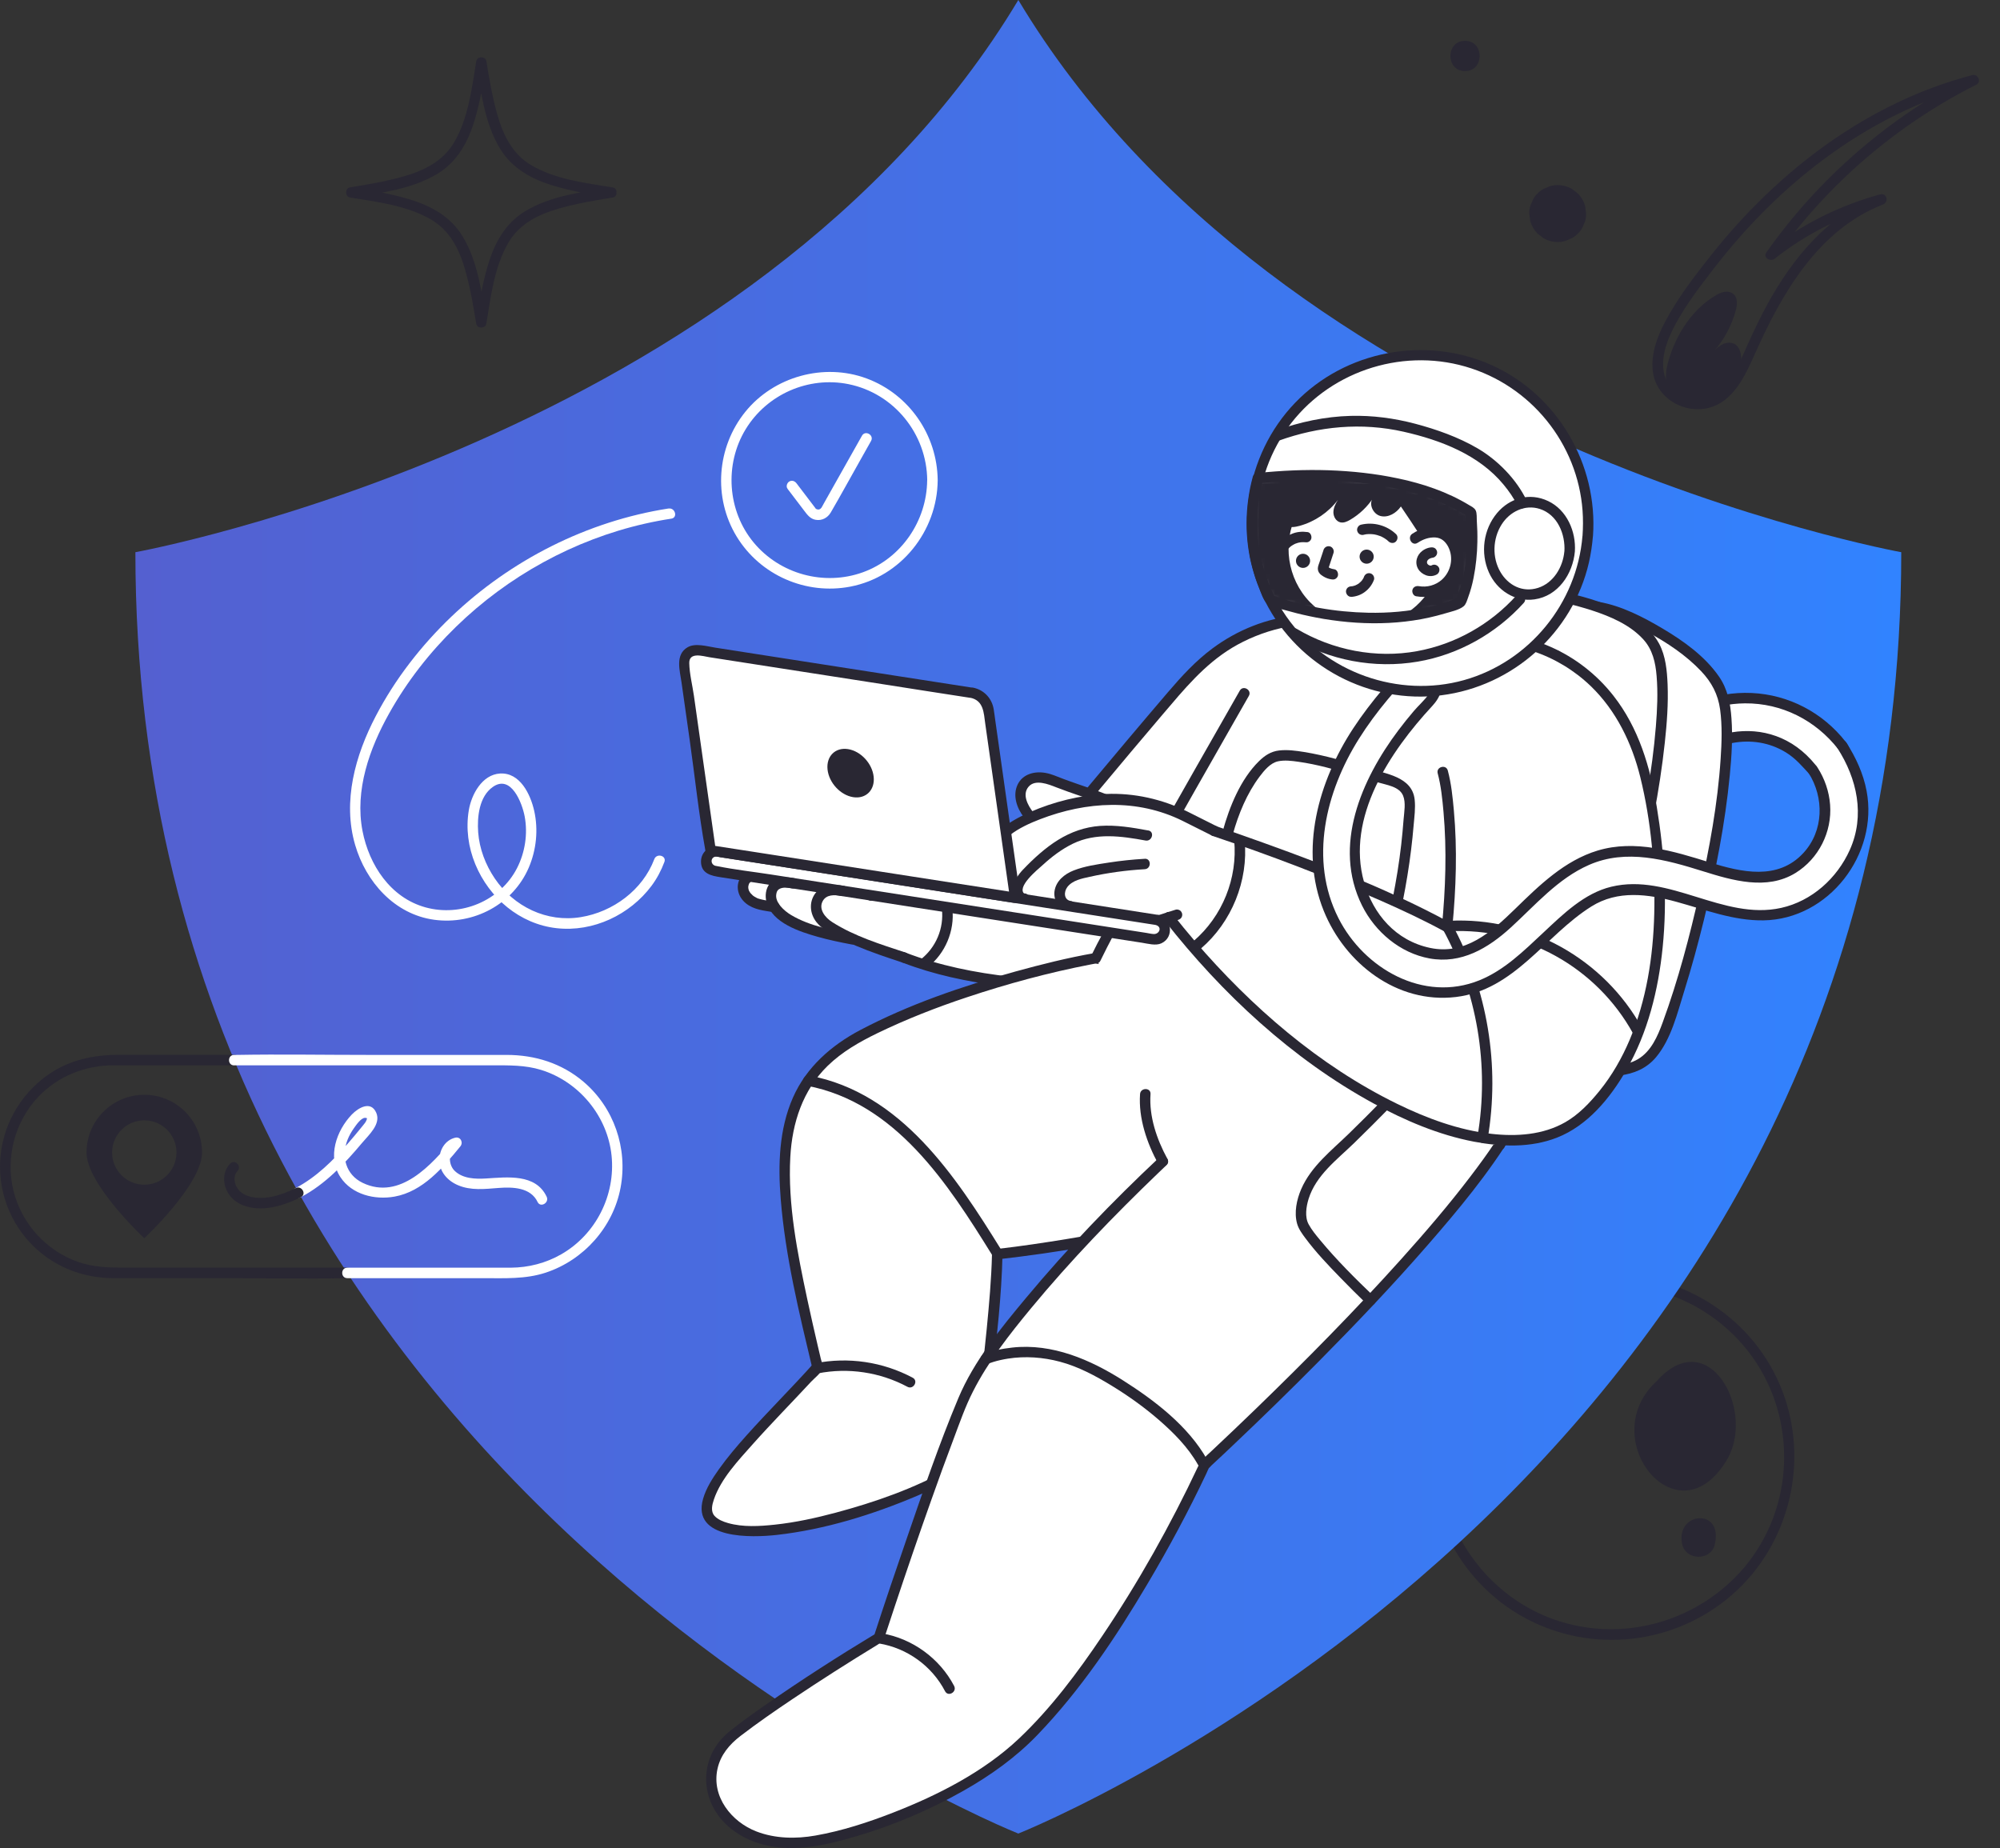 <svg width="382" height="353" viewBox="0 0 382 353" fill="none" xmlns="http://www.w3.org/2000/svg">
<rect x="0" y="0" width="382" height="353" fill="#333333" stroke="none"/>
<g clip-path="url(#clip0_7816_1096)">
<path d="M333.26 299.25C324.45 309.74 309.92 313.89 296.94 309.36C283.96 304.83 274.99 292.16 274.94 278.4C274.89 264.57 283.86 251.76 296.96 247.22C310.06 242.68 324.6 246.82 333.35 257.42C342.1 268.02 343.16 283.23 336.28 294.94C335.39 296.46 334.38 297.9 333.26 299.26C332.45 300.25 333.86 301.67 334.67 300.67C343.9 289.44 345.41 273.39 338.07 260.75C330.73 248.11 315.84 241.33 301.47 243.96C287.1 246.59 275.53 258.48 273.35 272.93C271.17 287.38 278.35 302.05 291.27 309.03C304.19 316.01 319.95 314.07 330.81 304.62C332.2 303.41 333.48 302.08 334.67 300.67C335.49 299.69 334.08 298.27 333.26 299.26V299.25Z" fill="#292733"/>
<path d="M330.051 278.461C335.191 268.941 326.191 252.811 316.391 263.831C304.421 274.871 320.701 294.891 330.051 278.461Z" fill="#292733"/>
<path d="M327.4 295.461C329.65 287.741 319.64 288.641 321.36 295.231C322.24 297.931 326.32 298.081 327.4 295.461Z" fill="#292733"/>
<path d="M194.499 0C144.099 84.06 25.859 105.47 25.859 105.47C25.859 283.34 194.499 350.21 194.499 350.21C194.499 350.21 363.139 283.34 363.139 105.47C363.139 105.47 244.899 84.06 194.499 0Z" fill="url(#paint0_linear_7816_1096)"/>
<path d="M170.99 182.34L160.2 178.64C160.2 178.64 150.79 176.69 148.85 174.32C147.08 173.19 146.04 173 146.04 173C146.04 173 139.69 171.27 143.16 167.23C153.27 168.25 177.84 172.8 177.84 172.8L170.99 182.33V182.34Z" fill="white"/>
<path d="M255.19 118.9C255.19 118.9 239.43 114.73 225.59 130.82C211.75 146.9 194.73 167.7 194.73 167.7L160.01 173.06L172.68 182.92C172.68 182.92 190.86 188.3 207.49 188.11C224.12 187.92 229.38 169.44 229.38 169.44" fill="white"/>
<path d="M255.46 117.928C253.07 117.298 250.41 117.298 247.97 117.508C242.03 118.028 236.36 120.298 231.58 123.848C228.35 126.248 225.69 129.158 223.08 132.208C220.47 135.258 217.87 138.328 215.28 141.398C210.57 146.988 205.89 152.598 201.24 158.228C198.83 161.138 196.43 164.048 194.03 166.978L194.74 166.688C186.5 167.658 178.27 168.638 170.03 169.608C168.84 169.748 167.65 169.888 166.46 170.028C165.2 170.178 165.18 172.178 166.46 172.028C171.71 171.408 176.96 170.788 182.21 170.168C185.42 169.788 188.62 169.408 191.83 169.028C192.91 168.898 194.79 169.028 195.6 168.198C197.36 166.398 198.86 164.238 200.46 162.298C203.68 158.398 206.91 154.498 210.15 150.618C214.12 145.858 218.11 141.108 222.13 136.388C226.15 131.668 230 126.948 235.35 123.718C240.7 120.488 248.58 118.188 254.93 119.848C256.18 120.178 256.71 118.248 255.46 117.918V117.928Z" fill="#292733"/>
<path d="M351.801 142.379C342.651 130.489 325.431 130.499 315.451 141.409C312.331 144.819 317.021 150.379 320.181 146.929C327.551 138.859 339.321 138.069 346.281 147.099C349.141 150.809 354.651 146.069 351.801 142.369V142.379Z" fill="white"/>
<path d="M352.511 141.671C348.161 136.111 341.641 132.681 334.571 132.361C327.501 132.041 320.801 134.771 315.841 139.571C314.681 140.701 313.611 141.861 313.451 143.541C313.321 144.911 313.801 146.291 314.671 147.351C315.491 148.341 316.701 149.031 318.011 149.011C319.691 148.991 320.651 147.801 321.761 146.731C326.881 141.751 334.761 139.831 341.091 143.701C343.001 144.871 344.281 146.431 345.771 148.051C346.841 149.211 348.421 149.721 349.961 149.291C353.151 148.401 354.601 144.571 352.671 141.871C351.931 140.831 350.191 141.831 350.941 142.881C351.691 143.931 351.831 145.201 350.991 146.281C350.361 147.101 349.221 147.701 348.191 147.341C347.551 147.121 347.171 146.601 346.761 146.091C346.221 145.431 345.651 144.801 345.031 144.211C343.901 143.141 342.631 142.201 341.251 141.481C336.021 138.731 329.791 139.161 324.701 142.031C323.331 142.811 322.041 143.761 320.871 144.821C319.991 145.621 319.071 147.181 317.711 147.001C316.641 146.861 315.821 145.791 315.541 144.811C315.111 143.291 315.981 142.241 317.001 141.231C321.311 136.941 327.201 134.391 333.291 134.341C340.321 134.281 346.781 137.571 351.091 143.081C351.881 144.091 353.291 142.671 352.501 141.671H352.511Z" fill="#292733"/>
<path d="M305.21 115.93C311.39 116.96 325.73 124.63 328.69 131.94C332.59 141.56 325.6 175.87 318.66 195.2C317.6 198.14 316.3 201.22 313.69 202.95C311.2 204.6 308.02 204.68 305.04 204.49C297.88 204.03 290.8 202.27 284.25 199.34" fill="white"/>
<path d="M304.94 116.898C308.38 117.498 311.68 119.088 314.72 120.738C318.4 122.738 322.01 125.128 324.91 128.188C326.93 130.318 328.14 132.608 328.54 135.508C328.96 138.618 328.85 141.818 328.64 144.938C328.08 153.518 326.5 162.048 324.62 170.428C322.74 178.808 320.53 187.208 317.57 195.288C316.61 197.918 315.37 200.808 312.85 202.298C310.33 203.788 307.02 203.648 304.13 203.418C297.46 202.878 290.88 201.178 284.76 198.468C283.59 197.948 282.58 199.678 283.75 200.198C289.38 202.688 295.29 204.368 301.4 205.138C306.5 205.778 312.65 206.308 316.31 201.918C319.2 198.458 320.37 193.518 321.69 189.288C323.09 184.808 324.32 180.288 325.44 175.728C327.66 166.638 329.49 157.388 330.39 148.068C330.74 144.468 330.97 140.818 330.71 137.208C330.51 134.348 329.98 131.598 328.31 129.198C325.61 125.308 321.52 122.398 317.5 120.018C313.84 117.848 309.71 115.718 305.48 114.978C304.22 114.758 303.68 116.688 304.95 116.908L304.94 116.898Z" fill="#292733"/>
<path d="M294.26 113.262C300.44 114.292 313.47 116.992 316.43 124.302C320.33 133.922 313.34 168.232 306.4 187.562C305.34 190.502 304.04 193.582 301.43 195.312C298.94 196.962 295.76 197.042 292.78 196.852C285.62 196.392 278.54 194.632 271.99 191.702" fill="white"/>
<path d="M293.991 114.219C297.391 114.789 300.781 115.519 304.061 116.589C307.581 117.739 311.311 119.319 313.861 122.109C315.651 124.069 316.201 126.539 316.411 129.109C316.681 132.309 316.531 135.549 316.271 138.749C315.581 147.319 313.961 155.819 312.041 164.189C310.121 172.559 308.041 180.529 305.041 188.339C304.071 190.869 302.731 193.529 300.231 194.839C297.571 196.229 294.301 195.979 291.411 195.729C284.891 195.159 278.471 193.469 272.491 190.819C271.321 190.299 270.311 192.029 271.481 192.549C276.961 194.979 282.731 196.649 288.671 197.429C293.731 198.099 300.031 198.789 303.801 194.549C306.721 191.269 307.881 186.509 309.181 182.419C310.551 178.089 311.771 173.719 312.871 169.309C315.131 160.269 316.981 151.089 317.981 141.819C318.381 138.139 318.661 134.409 318.511 130.709C318.401 128.099 318.151 125.309 316.901 122.959C314.871 119.159 310.671 116.959 306.811 115.459C302.951 113.959 298.691 112.999 294.521 112.289C293.261 112.079 292.721 114.009 293.991 114.219Z" fill="#292733"/>
<path d="M172.42 183.869C178.39 186.169 184.71 187.479 191.05 188.309C194.19 188.719 197.35 188.999 200.52 189.129C203.23 189.239 205.99 189.349 208.68 188.949C216.91 187.729 223.41 181.789 227.65 174.929C228.68 173.269 229.63 171.519 230.34 169.699C230.81 168.499 228.88 167.979 228.41 169.169C228.32 169.389 228.36 169.289 228.37 169.269C228.25 169.549 228.12 169.829 227.99 170.109C227.54 171.079 227.03 172.029 226.5 172.949C224.83 175.829 222.81 178.519 220.39 180.809C217.38 183.669 213.74 185.839 209.66 186.739C207.17 187.289 204.62 187.249 202.09 187.179C199.1 187.099 196.11 186.889 193.13 186.559C186.27 185.799 179.39 184.419 172.94 181.939C171.74 181.479 171.22 183.409 172.41 183.869H172.42Z" fill="#292733"/>
<path d="M209.319 182.998C209.319 182.998 185.649 187.088 165.499 197.248C145.349 207.408 147.589 225.328 156.129 261.088C147.049 271.248 132.549 284.278 135.359 289.738C141.189 297.858 178.029 285.778 186.269 278.338C190.139 254.428 190.479 239.528 190.479 239.528C190.479 239.528 228.339 235.188 241.049 227.298C253.759 219.408 257.959 191.188 257.959 191.188L209.329 182.988L209.319 182.998Z" fill="white"/>
<path d="M209.05 182.039C203.94 182.929 198.87 184.199 193.87 185.579C183.74 188.379 173.58 191.849 164.27 196.759C158.79 199.649 154.01 203.849 151.47 209.599C148.78 215.679 148.59 222.529 149.12 229.059C150 239.969 152.63 250.739 155.16 261.359L155.42 260.389C151.23 265.069 146.77 269.489 142.58 274.169C140.72 276.249 138.9 278.389 137.28 280.669C136.07 282.379 134.88 284.229 134.29 286.269C132.04 294.129 143.73 293.689 148.38 293.169C157.6 292.129 166.72 289.289 175.24 285.669C178.7 284.199 182.2 282.589 185.28 280.399C185.81 280.019 186.43 279.639 186.87 279.159C187.37 278.609 187.36 277.879 187.47 277.159C187.64 276.049 187.82 274.949 187.98 273.839C188.51 270.299 189 266.749 189.44 263.199C190.41 255.369 191.3 247.449 191.48 239.549L190.48 240.549C202.18 239.209 213.93 237.239 225.33 234.269C228.93 233.329 232.52 232.269 235.98 230.889C238.9 229.729 241.74 228.359 244.11 226.269C249.77 221.249 252.93 213.609 255.24 206.579C256.85 201.679 258.16 196.589 258.93 191.489C259 190.999 258.81 190.359 258.23 190.259C252.75 189.339 247.27 188.409 241.79 187.489C233.06 186.019 224.33 184.549 215.6 183.069C213.6 182.729 211.6 182.389 209.59 182.059C208.33 181.849 207.79 183.769 209.06 183.989C214.54 184.909 220.02 185.839 225.5 186.759C234.23 188.229 242.96 189.699 251.69 191.179C253.69 191.519 255.69 191.859 257.7 192.189L257 190.959C256.39 195.029 255.4 199.059 254.25 202.999C252.2 210.029 249.46 217.509 244.5 223.049C240.02 228.049 233.16 230.039 226.89 231.779C219.39 233.869 211.71 235.349 204.03 236.609C199.53 237.349 195 238.029 190.47 238.549C189.92 238.609 189.48 238.959 189.47 239.549C189.36 244.319 188.92 249.109 188.46 253.859C187.91 259.519 187.22 265.169 186.41 270.789C186.18 272.419 185.93 274.039 185.68 275.669C185.63 275.989 185.58 276.309 185.53 276.629C185.5 276.809 185.49 277.659 185.45 277.749C185.36 277.929 184.97 278.159 184.81 278.279C183.73 279.109 182.56 279.829 181.37 280.489C174.63 284.299 167.1 286.919 159.63 288.919C155.82 289.939 151.93 290.789 148 291.209C145.07 291.519 141.91 291.719 139.04 290.899C138.13 290.639 137.13 290.249 136.48 289.539C135.7 288.679 136.01 287.409 136.35 286.409C137.7 282.419 141.02 278.949 143.75 275.869C147.37 271.799 151.2 267.929 154.9 263.929C155.52 263.259 156.84 262.269 157.09 261.369C157.24 260.829 156.9 260.059 156.78 259.539C156.58 258.689 156.38 257.839 156.18 256.999C155.5 254.069 154.83 251.139 154.2 248.199C152.31 239.319 150.45 230.099 150.95 220.969C151.31 214.449 153.34 208.189 158.1 203.559C160.84 200.899 164.14 199.009 167.56 197.349C173.1 194.669 178.84 192.419 184.68 190.479C192.41 187.899 200.33 185.759 208.34 184.209C208.75 184.129 209.16 184.049 209.58 183.979C210.85 183.759 210.31 181.829 209.05 182.049V182.039Z" fill="#292733"/>
<path d="M222.1 221.818C222.1 221.818 190.43 251.488 183.86 267.678C177.28 283.868 167.86 312.838 167.86 312.838C167.86 312.838 150.09 323.568 140.21 331.278C130.33 338.988 137.75 355.498 157.17 351.348C172.56 348.058 188.31 339.698 195.8 332.348C214.59 313.918 230.13 279.728 230.13 279.728C230.13 279.728 279.63 234.338 290.69 211.388C260.58 198.978 245.34 187.398 245.34 187.398" fill="white"/>
<path d="M221.391 221.109C212.431 229.509 203.851 238.449 195.991 247.879C191.121 253.719 186.021 259.959 183.051 267.029C179.341 275.869 176.241 284.999 173.121 294.049C171.001 300.199 168.911 306.369 166.901 312.559L167.361 311.959C160.141 316.319 153.011 320.889 146.091 325.719C143.831 327.299 141.561 328.899 139.411 330.629C137.921 331.829 136.661 333.359 135.871 335.109C134.391 338.399 134.591 342.169 136.291 345.329C138.241 348.939 141.891 351.309 145.791 352.319C151.761 353.869 157.921 352.399 163.681 350.689C170.741 348.599 177.591 345.679 184.001 342.049C189.191 339.109 194.031 335.659 198.171 331.349C206.401 322.789 213.111 312.759 219.141 302.569C223.211 295.709 227.001 288.659 230.411 281.449C230.601 281.049 230.761 280.609 230.981 280.219C230.711 280.689 231.211 280.069 231.381 279.909C232.751 278.639 234.111 277.369 235.461 276.079C241.071 270.769 246.591 265.379 252.021 259.889C259.091 252.749 266.021 245.459 272.621 237.879C278.531 231.099 284.371 224.079 289.051 216.379C289.941 214.909 290.781 213.409 291.531 211.869C291.841 211.229 291.561 210.659 290.931 210.399C276.081 204.259 261.311 197.169 248.021 188.069C247.281 187.559 246.541 187.049 245.821 186.509C244.791 185.729 243.801 187.469 244.811 188.239C247.061 189.939 249.461 191.459 251.841 192.949C258.561 197.139 265.551 200.909 272.671 204.379C278.491 207.219 284.411 209.849 290.391 212.329L289.791 210.859C287.391 215.809 284.171 220.349 280.851 224.709C276.681 230.189 272.191 235.419 267.591 240.539C258.741 250.389 249.431 259.819 239.921 269.029C237.061 271.799 234.181 274.539 231.281 277.259C230.251 278.219 229.401 278.879 228.811 280.139C223.541 291.339 217.431 302.219 210.521 312.479C205.851 319.419 200.741 326.269 194.651 332.039C187.921 338.409 179.121 342.889 170.561 346.219C165.791 348.079 160.811 349.699 155.761 350.589C152.031 351.249 148.071 351.189 144.501 349.819C139.721 347.989 135.871 343.169 137.041 337.849C137.631 335.179 139.311 333.199 141.431 331.569C144.691 329.069 148.071 326.739 151.481 324.449C156.791 320.889 162.181 317.459 167.641 314.129C168.431 313.649 168.771 313.249 169.061 312.379C169.661 310.559 170.261 308.739 170.861 306.929C173.151 300.049 175.501 293.179 177.931 286.349C179.291 282.509 180.681 278.679 182.121 274.879C183.271 271.819 184.351 268.689 185.841 265.769C188.761 260.019 192.831 254.839 196.921 249.889C204.471 240.759 212.741 232.189 221.281 223.989C221.791 223.499 222.301 223.019 222.811 222.529C223.751 221.649 222.331 220.239 221.401 221.119L221.391 221.109Z" fill="#292733"/>
<path d="M241.92 120.898C241.92 120.898 212.51 176.388 209.32 182.998C215.4 196.348 244.6 219.158 286.47 218.618C303.95 188.588 300.82 161.418 300.78 161.948C300.74 162.478 297.29 125.178 297.29 125.178" fill="white"/>
<path d="M287.33 219.129C296.64 203.049 302.45 184.079 302 165.359C301.98 164.329 302.25 162.099 301.49 161.239C301.05 160.739 300.24 160.919 299.92 161.439C299.87 161.519 299.83 161.599 299.82 161.689L300.52 160.989C300.93 161.219 301.34 161.459 301.75 161.689C301.73 161.629 301.74 161.979 301.75 161.629C301.75 161.369 301.69 161.089 301.67 160.829C301.58 159.919 301.49 159.009 301.4 158.099C301.11 155.149 300.83 152.189 300.56 149.239C299.95 142.729 299.34 136.219 298.74 129.709C298.6 128.199 298.46 126.689 298.32 125.179C298.2 123.909 296.2 123.899 296.32 125.179C297.32 135.959 298.31 146.749 299.35 157.519C299.45 158.589 299.56 159.659 299.67 160.729C299.72 161.169 299.68 161.799 299.84 162.219C300.02 162.689 300.52 163.119 301.07 162.919C301.37 162.809 301.71 162.569 301.77 162.219C301.78 162.129 301.75 162.209 301.67 162.449L300.1 162.649C299.84 162.349 299.85 162.089 299.85 162.209C299.85 162.409 299.89 162.629 299.91 162.829C299.97 163.579 300 164.319 300.02 165.069C300.1 167.669 300.02 170.279 299.83 172.869C299.19 181.839 297.27 190.719 294.33 199.209C292.05 205.779 289.12 212.099 285.63 218.119C284.98 219.239 286.71 220.239 287.36 219.129H287.33Z" fill="#292733"/>
<path d="M236.8 131.91C233.89 136.99 231 142.07 228.11 147.16C223.12 155.95 218.13 164.74 213.23 173.59C211.6 176.53 209.91 179.46 208.45 182.49C207.89 183.64 209.62 184.66 210.18 183.5C213.48 176.68 217.43 170.13 221.15 163.53C225.87 155.14 230.62 146.78 235.39 138.42C236.44 136.58 237.48 134.75 238.53 132.92C239.17 131.8 237.44 130.79 236.8 131.91Z" fill="#292733"/>
<path d="M236.241 160.45C231.011 157.93 225.751 155.4 220.171 153.8C213.931 152.01 207.371 151.4 201.261 149.21C199.541 148.59 197.511 147.88 196.011 148.92C194.931 149.67 194.531 151.15 194.771 152.45C195.011 153.75 195.751 154.89 196.581 155.92C193.161 157.27 190.391 160.16 189.171 163.63C188.491 165.58 188.341 167.92 189.601 169.56C190.861 171.2 193.091 171.65 195.121 172C200.941 172.98 206.761 173.97 212.581 174.95C215.011 175.36 217.471 175.78 219.941 175.63C221.511 175.54 223.301 175.29 224.461 176.36C225.131 176.98 225.401 177.91 225.851 178.71C226.301 179.51 227.121 180.26 228.011 180.08C228.621 179.96 229.061 179.43 229.451 178.94C231.541 176.28 233.651 173.61 235.191 170.6C236.731 167.59 237.681 164.18 237.301 160.82" fill="white"/>
<path d="M287.489 122.211C287.489 122.211 309.379 123.391 314.759 150.461C319.429 174.001 317.409 199.731 302.239 213.201C286.939 226.791 249.639 209.001 223.199 175.231C227.579 160.381 231.919 158.721 231.919 158.721C231.919 158.721 263.849 167.051 276.389 177.051C278.299 157.581 275.549 147.441 275.549 147.441" fill="white"/>
<path d="M287.489 122.211C287.489 122.211 309.379 123.391 314.759 150.461C319.429 174.001 317.409 199.731 302.239 213.201C286.939 226.791 249.639 209.001 223.199 175.231" fill="white"/>
<path d="M287.49 123.211C288.18 123.251 288.19 123.271 288.8 123.371C290.13 123.591 291.43 123.931 292.71 124.351C296.86 125.711 300.69 128.021 303.84 131.051C308.7 135.741 311.7 141.951 313.3 148.451C315.38 156.911 316.18 165.881 315.96 174.581C315.75 182.751 314.47 191.051 311.26 198.621C309.79 202.091 307.88 205.431 305.5 208.361C303.65 210.641 301.54 212.871 298.97 214.341C294.72 216.771 289.63 217.111 284.85 216.561C278.58 215.851 272.49 213.591 266.85 210.831C251.94 203.541 238.98 192.281 228.22 179.751C226.75 178.041 225.32 176.291 223.93 174.521C223.14 173.511 221.73 174.931 222.52 175.931C233.41 189.801 246.8 202.271 262.34 210.751C268.34 214.021 274.79 216.771 281.54 218.061C286.73 219.051 292.35 219.251 297.35 217.301C303.22 215.021 307.55 209.731 310.61 204.411C314.73 197.261 316.75 189.081 317.57 180.931C318.47 172.011 317.91 162.971 316.45 154.141C315.19 146.501 313.01 139.071 308.17 132.891C305 128.841 300.84 125.591 296.12 123.531C293.58 122.421 290.71 121.431 287.91 121.261C287.77 121.261 287.63 121.231 287.5 121.221C286.21 121.151 286.22 123.151 287.5 123.221L287.49 123.211Z" fill="#292733"/>
<path d="M223.47 176.191C224 176.021 224.53 175.851 225.07 175.681C225.32 175.601 225.54 175.451 225.67 175.221C225.8 175.011 225.85 174.691 225.77 174.451C225.69 174.211 225.54 173.971 225.31 173.851C225.08 173.731 224.8 173.671 224.54 173.751C224.01 173.921 223.48 174.091 222.94 174.261C222.69 174.341 222.47 174.491 222.34 174.721C222.21 174.931 222.16 175.251 222.24 175.491C222.32 175.731 222.47 175.971 222.7 176.091C222.93 176.211 223.21 176.271 223.47 176.191Z" fill="#292733"/>
<path d="M221.88 176.699C222.41 176.529 222.94 176.359 223.48 176.189C223.73 176.109 223.95 175.959 224.08 175.729C224.21 175.519 224.26 175.199 224.18 174.959C224.1 174.719 223.95 174.479 223.72 174.359C223.49 174.239 223.21 174.179 222.95 174.259C222.42 174.429 221.89 174.599 221.35 174.769C221.1 174.849 220.88 174.999 220.75 175.229C220.62 175.439 220.57 175.759 220.65 175.999C220.73 176.239 220.88 176.479 221.11 176.599C221.34 176.719 221.62 176.779 221.88 176.699Z" fill="#292733"/>
<path d="M231.659 159.681C242.579 163.361 253.399 167.471 263.939 172.121C267.989 173.911 271.999 175.791 275.899 177.911C276.609 178.301 277.329 177.801 277.399 177.051C278.109 169.671 278.359 162.211 277.689 154.821C277.459 152.281 277.199 149.651 276.529 147.171C276.199 145.931 274.269 146.461 274.599 147.701C275.239 150.091 275.489 152.621 275.709 155.071C276.359 162.381 276.099 169.761 275.399 177.051L276.899 176.191C263.919 169.151 249.839 163.961 235.939 159.061C234.689 158.621 233.439 158.181 232.189 157.761C230.939 157.341 230.439 159.281 231.659 159.691V159.681Z" fill="#292733"/>
<path d="M195.77 170.659C194.17 170.429 192.18 170.139 191.06 168.829C190.22 167.849 189.79 166.249 189.81 165.009C189.91 160.359 194.88 157.929 198.64 156.479C207.52 153.059 217.18 152.489 225.86 156.779C227.71 157.699 229.56 158.639 231.41 159.559C232.56 160.139 233.57 158.409 232.42 157.829C230.57 156.899 228.72 155.959 226.86 155.039C222.01 152.639 216.63 151.419 211.21 151.649C206.34 151.859 201.2 153.149 196.74 155.109C192.52 156.969 187.92 159.799 187.81 164.989C187.78 166.679 188.36 168.659 189.44 169.989C190.84 171.719 193.13 172.269 195.23 172.569C196.49 172.749 197.03 170.819 195.76 170.639L195.77 170.659Z" fill="#292733"/>
<path d="M211.34 151.72C209.5 150.99 207.61 150.37 205.74 149.72C204.83 149.4 203.91 149.08 203.01 148.74C201.94 148.34 200.9 147.85 199.77 147.64C197.68 147.24 195.34 147.8 194.36 149.87C193.38 151.94 194.21 154.35 195.57 156.11C195.9 156.54 196.43 156.76 196.94 156.47C197.36 156.23 197.63 155.53 197.3 155.1C196.32 153.82 195.18 151.75 196.46 150.26C197.74 148.77 200.24 149.79 201.75 150.38C204.74 151.55 207.83 152.47 210.81 153.64C212.01 154.11 212.53 152.18 211.34 151.71V151.72Z" fill="#292733"/>
<path d="M219.311 158.62C216.281 158.06 213.171 157.53 210.081 157.75C207.221 157.96 204.571 158.9 202.131 160.4C199.691 161.9 197.401 163.99 195.371 166.12C193.671 167.91 192.251 170.73 194.751 172.55C195.791 173.31 196.791 171.57 195.761 170.82C193.941 169.5 198.251 166.04 199.141 165.23C200.891 163.63 202.791 162.18 204.931 161.14C209.321 159.01 214.161 159.69 218.791 160.54C220.051 160.77 220.591 158.85 219.321 158.61L219.311 158.62Z" fill="#292733"/>
<path d="M275.531 177.401C282.121 189.421 284.521 203.551 282.201 217.061C281.981 218.321 283.911 218.861 284.131 217.591C286.541 203.531 284.131 188.901 277.261 176.381C276.641 175.251 274.911 176.261 275.531 177.391V177.401Z" fill="#292733"/>
<path d="M276.821 177.871C291.261 177.141 304.941 184.741 311.921 197.401C312.541 198.531 314.271 197.521 313.651 196.391C306.361 183.141 291.941 175.101 276.831 175.871C275.551 175.931 275.541 177.941 276.831 177.871H276.821Z" fill="#292733"/>
<path d="M235.47 159.349C236.54 155.489 238.16 151.549 240.58 148.329C241.44 147.189 242.61 145.749 244.07 145.419C245.33 145.139 246.74 145.319 248 145.499C251.58 145.999 255.09 147.009 258.54 148.029C260.08 148.489 261.62 148.959 263.16 149.429C264.8 149.929 267.27 150.209 267.99 151.969C268.54 153.309 268.2 155.069 268.09 156.459C267.97 158.089 267.81 159.719 267.63 161.349C267.24 164.759 266.69 168.139 266.02 171.509C265.77 172.769 267.7 173.299 267.95 172.039C268.59 168.819 269.12 165.579 269.52 162.319C269.71 160.779 269.87 159.229 270 157.679C270.14 156.049 270.38 154.349 270.2 152.719C269.73 148.329 264.61 147.769 261.15 146.709C257.18 145.499 253.17 144.289 249.07 143.629C247.51 143.379 245.9 143.159 244.32 143.339C242.74 143.519 241.56 144.309 240.45 145.399C236.93 148.869 234.82 154.099 233.53 158.789C233.19 160.029 235.12 160.559 235.46 159.319L235.47 159.349Z" fill="#292733"/>
<path d="M218.63 164.031C216.33 164.161 214.05 164.401 211.78 164.751C209.51 165.101 207.17 165.431 205.06 166.261C203.32 166.941 201.69 168.261 201.41 170.221C201.17 171.911 202.26 173.761 204.02 174.031C205.28 174.231 205.82 172.301 204.55 172.101C203.17 171.881 203.16 170.331 203.87 169.411C204.86 168.131 206.64 167.801 208.13 167.471C211.59 166.701 215.1 166.221 218.64 166.021C219.92 165.951 219.93 163.951 218.64 164.021L218.63 164.031Z" fill="#292733"/>
<path d="M229.369 181.179C235.259 176.129 238.459 168.229 237.729 160.499C237.609 159.229 235.609 159.219 235.729 160.499C236.409 167.759 233.489 175.009 227.959 179.759C226.979 180.599 228.399 182.009 229.369 181.169V181.179Z" fill="#292733"/>
<path d="M346.279 147.099C350.299 153.229 348.999 161.489 342.779 165.639C336.919 169.549 329.709 166.689 323.649 164.849C317.519 162.989 311.219 161.489 304.939 163.569C299.999 165.209 296.039 168.619 292.329 172.139C288.619 175.659 284.589 180.219 279.349 181.799C272.779 183.779 265.469 179.869 262.019 174.269C253.369 160.239 263.659 143.869 273.329 133.649C276.509 130.279 271.819 124.729 268.599 128.129C258.949 138.349 250.679 150.709 251.839 165.389C252.799 177.619 262.009 189.019 274.869 189.559C287.659 190.099 293.719 178.749 303.139 172.499C315.029 164.609 328.189 177.529 340.999 174.269C347.139 172.709 352.089 167.989 354.489 162.189C357.299 155.359 355.749 148.379 351.819 142.389" fill="white"/>
<path d="M345.42 147.609C348.45 152.339 348.35 158.699 344.44 162.929C339.55 168.219 332.6 166.599 326.52 164.709C319.64 162.569 312.31 160.299 305.14 162.459C298.83 164.369 294 169.099 289.4 173.589C284.8 178.079 279.82 182.439 273.19 181.059C266.56 179.679 262.26 174.569 260.54 168.509C257.03 156.149 265.53 143.509 273.53 134.879C275.13 133.159 275.94 131.159 274.88 128.899C274.06 127.139 272.17 125.749 270.17 126.129C268.97 126.349 268.15 127.139 267.34 127.999C266.25 129.169 265.18 130.359 264.15 131.579C262.12 133.979 260.2 136.479 258.47 139.109C251.83 149.229 248.11 162.269 252.83 173.959C256.89 184.019 266.83 191.759 278.06 190.429C289.29 189.099 295.09 178.709 303.95 173.139C309 169.969 314.77 170.759 320.24 172.259C325.71 173.759 331.11 175.879 336.82 175.789C349.3 175.599 358.81 163.159 356.52 151.069C355.9 147.769 354.47 144.669 352.66 141.859C351.96 140.779 350.23 141.779 350.93 142.869C354.71 148.709 356.26 155.779 353.31 162.339C350.87 167.759 346.06 172.109 340.2 173.409C329.12 175.859 318.86 166.679 307.74 169.369C302.59 170.609 298.54 174.609 294.79 178.119C291.04 181.629 287.33 185.309 282.56 187.239C271.9 191.549 260.52 185.009 255.64 175.359C250.01 164.219 253.2 151.209 259.55 141.119C261.2 138.489 263.06 135.989 265.05 133.599C266.03 132.419 267.04 131.269 268.08 130.139C268.86 129.289 269.77 127.879 271.1 128.069C273.13 128.359 273.96 131.119 272.85 132.659C272.04 133.789 270.92 134.769 270.02 135.829C269 137.019 268.02 138.249 267.08 139.499C260.03 148.869 254.49 161.559 260.15 172.959C262.66 177.999 267.41 182.029 273.03 183.059C279.1 184.169 284.22 181.119 288.55 177.169C293.26 172.869 297.53 167.819 303.5 165.199C310.62 162.069 318.2 164.199 325.24 166.399C330.9 168.169 337.46 170.109 342.94 166.739C347.37 164.009 349.94 158.889 349.55 153.709C349.36 151.169 348.52 148.749 347.15 146.599C346.46 145.519 344.73 146.519 345.42 147.609Z" fill="#292733"/>
<path d="M271.21 132.041C288.955 132.041 303.34 117.656 303.34 99.911C303.34 82.166 288.955 67.781 271.21 67.781C253.465 67.781 239.08 82.166 239.08 99.911C239.08 117.656 253.465 132.041 271.21 132.041Z" fill="white"/>
<path d="M302.249 102.39C301.189 115.25 292.079 126.41 279.629 129.9C267.179 133.39 253.149 128.49 245.679 117.73C238.209 106.97 238.309 92.44 245.889 81.8C253.469 71.16 267.339 66.4 279.879 70.01C292.419 73.62 301.339 84.76 302.269 97.54C302.389 99.16 302.369 100.78 302.259 102.39C302.169 103.67 304.169 103.67 304.259 102.39C305.239 88.69 297.479 75.39 284.909 69.74C272.339 64.09 256.999 66.92 247.359 76.94C237.719 86.96 235.369 102.5 241.689 114.95C248.009 127.4 261.609 134.51 275.289 132.8C288.969 131.09 300.389 120.84 303.479 107.46C303.859 105.79 304.109 104.1 304.249 102.4C304.359 101.12 302.359 101.12 302.249 102.4V102.39Z" fill="#292733"/>
<mask id="mask0_7816_1096" style="mask-type:luminance" maskUnits="userSpaceOnUse" x="239" y="90" width="43" height="29">
<path d="M240.25 91.34C239.71 93.3 239.34 95.34 239.18 97.44C238.71 103.58 239.99 109.45 242.61 114.55C242.77 114.61 242.92 114.68 243.09 114.73C264.8 122 278.95 115.01 278.95 115.01C278.95 115.01 282.08 109.17 280.95 97.86C268 89.37 247.49 90.58 240.25 91.34Z" fill="white"/>
</mask>
<g mask="url(#mask0_7816_1096)">
<path d="M298.95 85.828H228.66V143.078H298.95V85.828Z" fill="#292733"/>
<path d="M260.74 120.476C269.389 120.476 276.4 113.465 276.4 104.816C276.4 96.168 269.389 89.156 260.74 89.156C252.091 89.156 245.08 96.168 245.08 104.816C245.08 113.465 252.091 120.476 260.74 120.476Z" fill="white"/>
<path d="M275.349 106.027C274.809 112.087 270.529 117.317 264.649 118.947C258.769 120.577 252.219 118.257 248.719 113.207C245.219 108.157 245.239 101.327 248.799 96.307C252.359 91.287 258.839 89.057 264.719 90.707C271.469 92.597 275.809 99.097 275.349 106.017C275.259 107.297 277.269 107.297 277.349 106.017C277.809 99.107 273.899 92.427 267.539 89.607C261.179 86.787 253.489 88.257 248.679 93.327C243.869 98.397 242.769 106.027 245.849 112.247C248.929 118.467 255.889 122.207 262.799 121.327C270.689 120.327 276.669 113.867 277.359 106.007C277.469 104.727 275.469 104.737 275.359 106.007L275.349 106.027Z" fill="#292733"/>
<path d="M261.03 107.669C261.775 107.669 262.38 107.064 262.38 106.319C262.38 105.573 261.775 104.969 261.03 104.969C260.284 104.969 259.68 105.573 259.68 106.319C259.68 107.064 260.284 107.669 261.03 107.669Z" fill="#292733"/>
<path d="M248.879 108.47C249.625 108.47 250.229 107.865 250.229 107.12C250.229 106.374 249.625 105.77 248.879 105.77C248.134 105.77 247.529 106.374 247.529 107.12C247.529 107.865 248.134 108.47 248.879 108.47Z" fill="#292733"/>
<path d="M258.071 114.007C259.001 113.947 259.911 113.637 260.661 113.077C261.481 112.467 262.071 111.697 262.431 110.737C262.521 110.507 262.451 110.167 262.331 109.967C262.211 109.767 261.971 109.557 261.731 109.507C261.161 109.377 260.701 109.677 260.501 110.207C260.491 110.237 260.421 110.397 260.501 110.227C260.581 110.057 260.501 110.207 260.501 110.247C260.471 110.317 260.431 110.397 260.391 110.467C260.311 110.617 260.211 110.757 260.111 110.897C260.041 110.997 260.271 110.707 260.161 110.827C260.131 110.857 260.111 110.887 260.081 110.917C260.031 110.977 259.971 111.037 259.911 111.097C259.851 111.157 259.781 111.227 259.711 111.287C259.661 111.327 259.551 111.387 259.521 111.447C259.541 111.407 259.721 111.297 259.591 111.397C259.561 111.417 259.521 111.447 259.491 111.467C259.421 111.517 259.351 111.557 259.281 111.597C259.141 111.677 258.991 111.747 258.841 111.827C259.131 111.667 258.901 111.807 258.811 111.827C258.731 111.857 258.641 111.887 258.551 111.907C258.381 111.957 258.221 111.987 258.051 112.007L258.321 111.967C258.241 111.977 258.161 111.987 258.081 111.987C257.811 112.007 257.571 112.087 257.371 112.277C257.201 112.447 257.071 112.737 257.081 112.987C257.101 113.497 257.521 114.027 258.081 113.987L258.071 114.007Z" fill="#292733"/>
<path d="M252.791 105.068L252.251 106.698L251.991 107.478C251.901 107.738 251.791 107.998 251.741 108.268C251.641 108.758 251.751 109.208 252.091 109.578C252.281 109.788 252.541 109.958 252.781 110.108C253.241 110.388 253.771 110.588 254.311 110.658C254.591 110.698 254.831 110.708 255.081 110.558C255.291 110.438 255.491 110.198 255.541 109.958C255.651 109.488 255.401 108.808 254.841 108.728C254.641 108.698 254.441 108.658 254.241 108.588C254.191 108.578 254.151 108.558 254.101 108.538C253.971 108.498 254.261 108.618 254.141 108.558C254.051 108.518 253.971 108.478 253.881 108.428C253.781 108.378 253.701 108.318 253.601 108.258C253.491 108.188 253.601 108.238 253.631 108.288C253.631 108.278 253.551 108.208 253.541 108.208C253.581 108.208 253.661 108.408 253.671 108.448V108.758C253.671 108.758 253.691 108.708 253.691 108.688C253.741 108.578 253.771 108.448 253.811 108.328L254.711 105.588C254.871 105.088 254.521 104.478 254.011 104.358C253.461 104.228 252.961 104.528 252.781 105.058L252.791 105.068Z" fill="#292733"/>
<path d="M261.949 89.207C254.409 88.627 247.709 93.477 245.699 100.477C246.469 100.807 247.399 100.667 248.229 100.437C251.119 99.637 253.719 97.877 255.539 95.487C255.089 96.197 254.689 96.987 254.679 97.837C254.679 98.677 255.179 99.577 256.009 99.767C256.649 99.917 257.299 99.617 257.869 99.287C259.669 98.237 261.219 96.757 262.349 94.997C261.289 96.097 262.189 98.177 263.669 98.557C265.149 98.937 266.709 97.997 267.569 96.737C270.059 100.387 272.459 104.097 274.759 107.867C275.319 107.347 275.849 106.787 276.339 106.197C276.339 106.137 276.359 106.077 276.359 106.017C277.029 97.397 270.579 89.867 261.959 89.197L261.949 89.207Z" fill="#292733"/>
<path d="M276.92 103.069C278.98 105.829 278.42 109.749 275.65 111.809C272.89 113.869 268.97 113.309 266.91 110.539L268.4 104.939C269.76 101.949 274.85 100.299 276.92 103.069Z" fill="white"/>
<path d="M270.76 103.686C271.76 103.016 272.93 102.586 274.15 102.656C275.28 102.726 276.05 103.396 276.59 104.396C277.7 106.516 277.15 109.146 275.39 110.726C274.22 111.776 272.56 112.236 271.01 111.956C270.48 111.866 269.93 112.096 269.78 112.656C269.65 113.136 269.94 113.796 270.48 113.886C272.4 114.226 274.41 113.886 276.02 112.756C277.41 111.776 278.44 110.376 278.9 108.736C279.73 105.746 278.49 101.536 275.12 100.786C273.28 100.376 271.3 100.916 269.75 101.946C268.69 102.656 269.69 104.396 270.76 103.676V103.686Z" fill="#292733"/>
<path d="M273.209 104.558C272.039 104.738 270.939 105.548 270.619 106.728C270.439 107.368 270.519 108.058 270.849 108.638C271.179 109.218 271.729 109.628 272.339 109.868C273.009 110.128 273.809 110.078 274.439 109.718C274.889 109.458 275.089 108.808 274.799 108.348C274.509 107.888 273.919 107.708 273.429 107.988C273.379 108.018 273.339 108.038 273.289 108.058L273.529 107.958C273.419 108.008 273.309 108.038 273.189 108.058L273.459 108.018C273.319 108.038 273.189 108.038 273.049 108.018L273.319 108.058C273.159 108.038 273.009 107.988 272.859 107.928L273.099 108.028C272.999 107.988 272.909 107.938 272.819 107.878C272.789 107.858 272.759 107.838 272.739 107.818L272.859 107.918C272.859 107.918 272.769 107.838 272.729 107.798C272.689 107.758 272.659 107.728 272.629 107.688C272.489 107.528 272.709 107.818 272.659 107.728C272.599 107.628 272.549 107.548 272.509 107.438L272.609 107.678C272.569 107.568 272.539 107.448 272.519 107.328L272.559 107.598C272.549 107.458 272.549 107.328 272.559 107.188L272.519 107.458C272.539 107.318 272.579 107.188 272.629 107.058L272.529 107.298C272.579 107.188 272.639 107.078 272.699 106.978C272.799 106.818 272.529 107.168 272.689 106.998C272.729 106.948 272.769 106.908 272.819 106.868C272.859 106.828 272.909 106.798 272.939 106.768C272.809 106.868 272.779 106.888 272.859 106.828C272.889 106.808 272.919 106.788 272.949 106.768C273.059 106.698 273.169 106.648 273.279 106.598L273.039 106.698C273.269 106.598 273.509 106.538 273.759 106.498C273.989 106.458 274.239 106.228 274.359 106.038C274.489 105.828 274.539 105.508 274.459 105.268C274.379 105.028 274.229 104.788 273.999 104.668C273.749 104.538 273.509 104.528 273.229 104.568L273.209 104.558Z" fill="#292733"/>
<path d="M245.96 104.909C245.96 104.909 245.84 105.059 245.93 104.959C245.97 104.919 246 104.879 246.04 104.839C246.11 104.769 246.17 104.699 246.24 104.629C246.3 104.569 246.37 104.509 246.43 104.449C246.47 104.409 246.51 104.379 246.56 104.339C246.66 104.249 246.41 104.449 246.51 104.379C246.67 104.269 246.83 104.149 247 104.059C247.09 104.009 247.17 103.969 247.26 103.919C247.3 103.899 247.34 103.879 247.38 103.859C247.55 103.779 247.24 103.909 247.35 103.869C247.52 103.799 247.7 103.739 247.88 103.689C247.97 103.659 248.07 103.639 248.17 103.619C248.23 103.609 248.43 103.609 248.46 103.569C248.44 103.589 248.24 103.589 248.39 103.579C248.44 103.579 248.5 103.569 248.55 103.569C248.64 103.569 248.72 103.569 248.81 103.559C248.91 103.559 249.01 103.559 249.1 103.559C249.18 103.559 249.53 103.609 249.23 103.559C249.51 103.599 249.75 103.609 250 103.459C250.21 103.339 250.41 103.099 250.46 102.859C250.57 102.389 250.32 101.709 249.76 101.629C248.74 101.489 247.71 101.559 246.76 101.959C245.74 102.379 244.91 103.019 244.23 103.899C244.08 104.089 244.07 104.449 244.13 104.669C244.19 104.899 244.37 105.149 244.59 105.269C244.82 105.389 245.1 105.449 245.36 105.369C245.62 105.289 245.79 105.129 245.96 104.909Z" fill="#292733"/>
<path d="M260.47 102.138C260.58 102.108 260.7 102.088 260.81 102.068C260.87 102.058 260.93 102.048 260.98 102.038C260.89 102.058 260.87 102.048 260.98 102.038C261.23 102.018 261.48 101.998 261.73 102.008C261.85 102.008 261.96 102.008 262.08 102.028C262.14 102.028 262.2 102.028 262.26 102.048C262.28 102.048 262.47 102.078 262.35 102.048C262.23 102.018 262.41 102.058 262.44 102.068C262.5 102.078 262.56 102.088 262.61 102.098C262.74 102.128 262.87 102.158 263 102.188C263.23 102.248 263.45 102.328 263.67 102.408C263.76 102.448 263.75 102.438 263.67 102.408C263.72 102.428 263.78 102.458 263.83 102.478C263.94 102.528 264.04 102.578 264.14 102.638C264.36 102.758 264.57 102.888 264.77 103.038C264.79 103.048 264.93 103.158 264.85 103.088C264.77 103.018 264.91 103.138 264.92 103.148C265.02 103.238 265.12 103.318 265.22 103.418C265.6 103.778 266.26 103.828 266.63 103.418C267 103.008 267.04 102.388 266.63 102.008C264.86 100.328 262.31 99.647 259.94 100.218C259.43 100.338 259.08 100.948 259.24 101.448C259.41 101.978 259.92 102.278 260.47 102.148V102.138Z" fill="#292733"/>
</g>
<path d="M298.79 105.33C298.52 108.31 296.72 111.35 293.75 112.29C290.78 113.23 288.05 111.77 286.59 109.27C284.96 106.5 285.1 102.86 286.82 100.16C288.37 97.72 291.27 96.29 294.11 97.21C297.49 98.3 299.01 102.04 298.8 105.34C298.72 106.63 300.72 106.62 300.8 105.34C301.05 101.54 299.29 97.42 295.71 95.71C292.13 94 288.33 95.14 285.94 97.99C283.32 101.11 282.72 105.62 284.38 109.33C285.88 112.71 289.33 115.02 293.09 114.48C297.6 113.84 300.42 109.61 300.8 105.33C300.92 104.05 298.91 104.06 298.8 105.33H298.79Z" fill="#292733"/>
<path d="M246.671 121.841C253.891 126.131 262.501 127.781 270.791 126.371C278.561 125.051 285.771 120.991 291.041 115.151C291.901 114.201 290.491 112.781 289.631 113.741C284.661 119.251 277.971 123.041 270.661 124.371C262.791 125.811 254.531 124.181 247.681 120.111C246.571 119.451 245.561 121.181 246.671 121.841Z" fill="#292733"/>
<path d="M291.591 95.592C289.631 91.522 286.061 87.882 282.191 85.622C278.571 83.502 274.371 82.012 270.331 80.942C266.291 79.872 262.131 79.322 257.961 79.432C253.071 79.562 248.261 80.592 243.671 82.252C242.471 82.682 242.991 84.622 244.201 84.182C251.931 81.402 260.061 80.642 268.101 82.462C275.161 84.062 282.471 86.852 287.181 92.562C288.201 93.792 289.161 95.162 289.861 96.602C290.421 97.762 292.141 96.752 291.591 95.592Z" fill="#292733"/>
<path d="M239.281 91.071C237.751 96.771 237.671 102.801 239.211 108.521C239.581 109.881 240.041 111.221 240.581 112.531C241.021 113.581 241.371 115.061 242.461 115.561C243.721 116.141 245.191 116.461 246.521 116.821C248.111 117.261 249.721 117.631 251.341 117.941C259.421 119.491 268.041 119.561 275.971 117.171C277.041 116.851 278.661 116.531 279.551 115.801C280.011 115.421 280.191 114.691 280.391 114.161C280.861 112.921 281.201 111.621 281.461 110.321C281.911 108.091 282.131 105.801 282.171 103.531C282.201 102.191 282.161 100.841 282.071 99.501C282.031 98.911 282.121 98.021 281.851 97.481C281.601 96.981 281.021 96.731 280.561 96.451C276.441 93.951 271.781 92.381 267.091 91.391C258.321 89.531 249.141 89.421 240.241 90.341C238.971 90.471 238.961 92.471 240.241 92.341C250.381 91.291 261.071 91.471 270.901 94.421C274.261 95.431 277.481 96.821 280.431 98.731L279.931 97.871C280.371 102.461 280.311 107.181 279.091 111.651C278.861 112.501 278.371 113.581 278.211 114.231C278.051 114.881 278.421 113.971 278.421 114.161C278.421 114.181 278.141 114.291 278.111 114.301C278.091 114.301 277.821 114.421 277.521 114.541C277.131 114.691 276.731 114.831 276.331 114.961C275.161 115.351 273.981 115.671 272.781 115.941C269.031 116.791 265.161 117.111 261.321 117.031C255.131 116.901 248.641 115.841 242.861 113.591L243.461 114.051C239.951 107.091 239.181 99.131 241.201 91.611C241.531 90.371 239.611 89.831 239.271 91.081L239.281 91.071Z" fill="#292733"/>
<path d="M134.935 164.179L134.92 164.278C134.765 165.276 135.448 166.212 136.447 166.367L220.388 179.422C221.387 179.577 222.322 178.894 222.477 177.895L222.493 177.796C222.648 176.797 221.964 175.862 220.966 175.707L137.025 162.652C136.026 162.497 135.091 163.18 134.935 164.179Z" fill="white"/>
<path d="M221.231 174.75C218.111 174.26 214.981 173.78 211.861 173.29C204.541 172.15 197.221 171.01 189.901 169.87C181.311 168.53 172.731 167.2 164.141 165.86C157.361 164.8 150.571 163.75 143.791 162.69L138.361 161.85C138.021 161.8 137.681 161.74 137.341 161.69C135.521 161.45 133.871 162.68 133.891 164.6C133.921 166.9 135.901 167.28 137.641 167.55L143.531 168.47C150.491 169.55 157.461 170.64 164.421 171.72C173.021 173.06 181.611 174.39 190.211 175.73C197.401 176.85 204.591 177.97 211.771 179.08C213.881 179.41 215.991 179.74 218.101 180.06C219.251 180.24 220.741 180.68 221.831 180.17C224.341 178.99 223.811 175.38 221.221 174.73C219.971 174.42 219.441 176.35 220.691 176.66C222.071 177 221.451 178.46 220.351 178.4C219.901 178.38 219.431 178.26 218.991 178.19L213.291 177.3C206.681 176.27 200.061 175.24 193.451 174.21C185.221 172.93 176.991 171.65 168.761 170.37C161.621 169.26 154.471 168.15 147.331 167.04C143.851 166.5 140.311 166.11 136.861 165.41C136.741 165.39 136.651 165.38 136.521 165.33C135.631 164.97 135.731 163.67 136.781 163.6C137.031 163.58 137.341 163.69 137.591 163.73L142.371 164.47C148.651 165.45 154.921 166.42 161.201 167.4C169.341 168.67 177.481 169.93 185.611 171.2C193.031 172.35 200.441 173.51 207.861 174.66C211.941 175.3 216.031 175.93 220.111 176.57C220.311 176.6 220.501 176.63 220.701 176.66C221.961 176.86 222.501 174.93 221.231 174.73V174.75Z" fill="#292733"/>
<path d="M185.56 132.332L133.37 124.212C131.81 123.972 130.45 125.302 130.68 126.872L135.72 162.462L193.89 171.512L188.81 135.632C188.57 133.942 187.25 132.602 185.56 132.342V132.332Z" fill="white"/>
<path d="M185.83 131.362C181.11 130.632 176.39 129.892 171.67 129.162C163.13 127.832 154.59 126.502 146.05 125.172L136.62 123.702C135.03 123.452 132.81 122.772 131.34 123.622C128.9 125.032 129.85 128.092 130.17 130.332C130.7 134.042 131.22 137.762 131.75 141.472C132.73 148.402 133.46 155.422 134.7 162.302C134.72 162.432 134.74 162.572 134.76 162.702C134.8 163.002 135.16 163.352 135.46 163.402C142 164.422 148.55 165.442 155.09 166.452C165.53 168.072 175.97 169.702 186.4 171.322C188.81 171.692 191.22 172.072 193.63 172.442C194.44 172.572 194.97 172.012 194.86 171.212C193.27 159.992 191.68 148.772 190.09 137.542C189.99 136.842 189.91 136.132 189.79 135.432C189.43 133.342 187.92 131.752 185.83 131.332C184.57 131.082 184.04 133.012 185.3 133.262C187.88 133.782 187.89 136.132 188.18 138.202C188.57 140.952 188.96 143.712 189.35 146.462C190.32 153.292 191.28 160.112 192.25 166.942C192.48 168.542 192.7 170.142 192.93 171.742L194.16 170.512C187.62 169.492 181.07 168.472 174.53 167.462C164.09 165.842 153.65 164.212 143.22 162.592C140.81 162.222 138.4 161.842 135.99 161.472L136.69 162.172C135.88 156.492 135.08 150.802 134.27 145.122L132.54 132.902C132.25 130.872 131.69 128.702 131.65 126.652C131.61 124.472 134.26 125.332 135.5 125.532C138.35 125.972 141.2 126.422 144.05 126.862C152.32 128.152 160.6 129.432 168.87 130.722C174.26 131.562 179.65 132.422 185.04 133.242C185.13 133.252 185.21 133.272 185.3 133.282C186.56 133.482 187.1 131.552 185.83 131.352V131.362Z" fill="#292733"/>
<path d="M166.871 148.359C166.601 145.819 164.401 143.459 161.971 143.079C159.541 142.699 157.791 144.449 158.061 146.979C158.331 149.509 160.531 151.879 162.961 152.259C165.391 152.639 167.141 150.889 166.871 148.359Z" fill="#292733"/>
<path d="M161.169 169.208C159.189 168.818 156.959 168.908 155.679 170.688C154.479 172.358 154.689 174.548 155.949 176.138C156.839 177.248 158.099 177.988 159.329 178.658C160.679 179.388 162.069 180.038 163.479 180.638C166.399 181.868 169.399 182.868 172.409 183.858C173.639 184.258 174.159 182.328 172.939 181.928C168.199 180.368 163.229 178.838 158.979 176.138C157.559 175.238 156.299 173.618 157.149 172.088C157.839 170.848 159.359 170.878 160.629 171.128C161.899 171.378 162.429 169.448 161.159 169.198L161.169 169.208Z" fill="#292733"/>
<path d="M151.81 167.759C150.2 167.459 148.22 167.349 147.05 168.739C146.23 169.709 146.08 171.159 146.42 172.359C147.54 176.299 152.72 177.949 156.18 178.929C158.31 179.529 160.47 179.979 162.64 180.389C163.9 180.629 164.44 178.699 163.17 178.459C159.11 177.699 154.71 176.909 151.12 174.779C149.71 173.939 148.05 172.379 148.26 170.859C148.33 170.359 148.44 170.079 148.77 169.849C149.47 169.379 150.51 169.549 151.27 169.689C152.53 169.919 153.07 167.999 151.8 167.759H151.81Z" fill="#292733"/>
<path d="M141.98 167.01C141.18 167.67 140.81 168.8 140.93 169.81C141.05 170.92 141.64 171.88 142.51 172.57C144.01 173.76 145.87 173.92 147.69 174.22C148.2 174.3 148.79 174.09 148.92 173.52C149.03 173.04 148.77 172.38 148.22 172.29C147.49 172.17 146.75 172.07 146.02 171.92C145.65 171.85 145.28 171.76 144.91 171.65C144.83 171.63 144.75 171.6 144.68 171.57C144.42 171.49 144.86 171.67 144.63 171.55C144.45 171.46 144.26 171.36 144.09 171.25C144.01 171.2 143.94 171.15 143.87 171.1C143.78 171.03 143.77 171.03 143.87 171.1C143.82 171.06 143.78 171.03 143.74 170.99C143.59 170.85 143.45 170.71 143.31 170.55C143.45 170.71 143.28 170.5 143.26 170.47C143.2 170.37 143.14 170.27 143.08 170.17C142.95 169.94 143.12 170.33 143.04 170.09C143.01 169.99 142.97 169.88 142.95 169.78C142.94 169.72 142.93 169.49 142.93 169.72C142.93 169.61 142.92 169.5 142.92 169.39C142.92 169.33 142.95 169.09 142.92 169.33C142.94 169.22 142.96 169.12 142.99 169.02C143.01 168.97 143.1 168.74 142.99 168.96C143.03 168.88 143.07 168.79 143.12 168.71C143.25 168.5 143.04 168.76 143.18 168.63C143.26 168.55 143.33 168.48 143.41 168.41C143.81 168.08 143.78 167.34 143.41 167C142.98 166.6 142.43 166.64 142 167L141.98 167.01Z" fill="#292733"/>
<path d="M177.241 184.692C180.541 182.122 182.371 177.762 181.901 173.602C181.841 173.062 181.481 172.602 180.901 172.602C180.411 172.602 179.841 173.062 179.901 173.602C180.321 177.312 178.771 180.982 175.821 183.282C175.391 183.612 175.471 184.352 175.821 184.692C176.241 185.112 176.811 185.022 177.231 184.692H177.241Z" fill="#292733"/>
<path d="M156.21 262.319C162.01 261.169 168.11 262.089 173.32 264.879C174.45 265.489 175.47 263.759 174.33 263.149C168.62 260.099 162.02 259.129 155.67 260.389C154.41 260.639 154.94 262.569 156.2 262.319H156.21Z" fill="#292733"/>
<path d="M167.879 313.899C173.259 314.789 177.989 318.189 180.509 323.029C181.109 324.169 182.829 323.159 182.239 322.019C179.499 316.769 174.259 312.939 168.409 311.969C167.149 311.759 166.609 313.689 167.879 313.899Z" fill="#292733"/>
<path d="M154.08 207.369C171.07 210.569 181.05 226.089 189.49 239.699C190.17 240.789 191.9 239.789 191.22 238.689C182.52 224.649 172.12 208.739 154.61 205.439C153.35 205.199 152.81 207.129 154.08 207.369Z" fill="#292733"/>
<path d="M188.87 260.409C188.44 260.589 188.84 260.419 188.95 260.389C189.21 260.299 189.46 260.209 189.73 260.129C190.64 259.849 191.57 259.649 192.51 259.499C195.81 258.979 199.23 259.229 202.45 260.089C205.97 261.029 209.22 262.769 212.32 264.659C215.42 266.549 218.53 268.759 221.34 271.199C224.15 273.639 226.94 276.439 228.81 279.759C229.44 280.879 231.17 279.869 230.54 278.749C226.94 272.359 220.53 267.479 214.44 263.619C208.35 259.759 201.02 256.519 193.31 257.389C191.46 257.599 189.58 257.949 187.87 258.689C186.69 259.199 187.71 260.919 188.88 260.419L188.87 260.409Z" fill="#292733"/>
<path d="M222.959 221.312C220.939 217.592 219.449 213.252 219.749 208.972C219.839 207.692 217.839 207.692 217.749 208.972C217.429 213.592 219.059 218.322 221.239 222.322C221.849 223.452 223.579 222.442 222.969 221.312H222.959Z" fill="#292733"/>
<path d="M263.969 210.202C261.899 212.322 259.799 214.412 257.679 216.482C254.329 219.752 250.439 222.722 248.529 227.122C247.669 229.112 247.139 231.592 247.749 233.732C248.029 234.732 248.699 235.642 249.309 236.462C251.319 239.172 253.679 241.642 256.029 244.062C257.679 245.762 259.359 247.442 261.069 249.082C261.999 249.972 263.419 248.562 262.479 247.672C258.879 244.232 255.309 240.682 252.129 236.842C251.339 235.892 250.529 234.912 249.939 233.822C249.189 232.422 249.479 230.482 249.939 228.992C251.349 224.472 255.349 221.512 258.609 218.352C260.889 216.132 263.139 213.882 265.369 211.612C266.269 210.692 264.859 209.272 263.959 210.202H263.969Z" fill="#292733"/>
<path d="M376.711 14.348C356.711 19.558 339.621 32.628 326.901 48.638C323.621 52.768 320.281 57.118 317.851 61.818C315.861 65.658 314.341 70.768 317.141 74.608C319.211 77.438 322.941 78.748 326.331 77.908C331.101 76.728 333.391 71.628 335.201 67.558C340.321 56.048 347.291 43.868 359.651 39.058C360.821 38.598 360.391 36.788 359.121 37.128C351.251 39.258 343.941 42.968 337.541 48.008L339.111 49.218C348.961 35.248 362.221 23.858 377.481 16.168C378.631 15.588 377.621 13.858 376.471 14.438C360.901 22.288 347.431 33.958 337.381 48.208C336.671 49.218 338.141 50.058 338.951 49.418C345.071 44.588 352.131 41.078 359.651 39.048L359.121 37.118C349.301 40.938 342.391 49.238 337.481 58.288C336.131 60.778 334.911 63.338 333.751 65.928C332.591 68.518 331.551 70.998 329.781 73.198C327.501 76.038 323.831 77.118 320.591 75.128C316.681 72.728 317.291 67.938 318.881 64.278C320.891 59.638 324.191 55.378 327.261 51.388C333.261 43.598 340.251 36.468 348.141 30.568C356.861 24.038 366.681 19.028 377.241 16.278C378.481 15.958 377.961 14.028 376.711 14.348Z" fill="#292733"/>
<path d="M331.289 65.7C330.649 65.35 329.839 65.4 329.169 65.68C328.499 65.969 327.939 66.469 327.439 66.999C329.339 64.799 330.739 62.169 331.519 59.359C331.819 58.26 331.949 56.9 331.089 56.16C330.619 55.76 329.949 55.65 329.339 55.749C328.729 55.849 328.169 56.139 327.639 56.459C323.319 59.029 320.379 63.52 318.859 68.309C318.439 69.639 318.109 71.019 318.209 72.409C318.289 73.57 318.719 74.74 319.499 75.579C322.499 77.829 327.129 77.85 330.039 74.439C330.149 74.309 330.249 74.189 330.359 74.07C330.869 73.46 331.329 72.82 331.759 72.159C332.279 71.029 332.569 69.809 332.569 68.57C332.569 67.469 332.259 66.219 331.289 65.689V65.7Z" fill="#292733"/>
<path d="M177.09 91.732C177.02 99.492 172.15 106.662 164.79 109.312C157.43 111.962 148.99 109.682 143.96 103.632C138.93 97.582 138.33 88.712 142.41 82.002C146.49 75.292 154.43 71.832 162.06 73.372C170.76 75.132 177.02 82.882 177.1 91.722C177.11 93.012 179.11 93.012 179.1 91.722C179.02 83.082 173.62 75.272 165.49 72.272C157.36 69.272 147.81 71.902 142.35 78.662C136.89 85.422 136.18 95.042 140.69 102.462C145.2 109.882 153.96 113.682 162.43 112.042C172.07 110.182 179.02 101.462 179.1 91.732C179.11 90.442 177.11 90.442 177.1 91.732H177.09Z" fill="white"/>
<path d="M150.409 93.348C151.479 94.758 152.549 96.158 153.619 97.568C154.209 98.348 154.769 99.118 155.819 99.288C157.009 99.488 158.079 98.898 158.679 97.878C160.579 94.618 162.389 91.288 164.249 87.998C164.959 86.738 165.669 85.488 166.369 84.228C166.999 83.108 165.279 82.098 164.639 83.218C163.079 85.978 161.529 88.738 159.969 91.508L157.329 96.198C157.189 96.448 157.059 96.728 156.899 96.968C156.649 97.318 156.309 97.418 155.909 97.218C155.619 97.068 155.889 97.238 155.759 97.078C155.679 96.988 155.609 96.888 155.539 96.788C154.409 95.298 153.269 93.808 152.139 92.318C151.809 91.888 151.279 91.668 150.769 91.958C150.339 92.198 150.079 92.898 150.409 93.328V93.348Z" fill="white"/>
<path d="M116.489 35.799C111.089 36.679 105.079 37.439 100.309 40.339C96.489 42.649 94.439 46.459 93.199 50.629C92.159 54.119 91.549 57.739 90.969 61.319H92.899C92.019 55.919 91.259 49.909 88.359 45.139C86.049 41.319 82.239 39.269 78.069 38.029C74.579 36.989 70.959 36.379 67.379 35.799V37.729C72.779 36.849 78.789 36.089 83.559 33.189C87.379 30.879 89.429 27.069 90.669 22.899C91.709 19.409 92.319 15.789 92.899 12.209H90.969C91.849 17.609 92.609 23.619 95.509 28.389C97.819 32.209 101.629 34.259 105.799 35.499C109.289 36.539 112.909 37.149 116.489 37.729C117.749 37.939 118.289 36.009 117.019 35.799C111.859 34.959 106.069 34.269 101.479 31.559C97.869 29.429 96.099 25.809 94.989 21.899C94.039 18.549 93.449 15.099 92.899 11.669C92.739 10.719 91.129 10.709 90.969 11.669C90.129 16.829 89.439 22.619 86.729 27.209C84.599 30.819 80.979 32.589 77.069 33.699C73.719 34.649 70.269 35.239 66.839 35.789C65.889 35.949 65.879 37.559 66.839 37.719C71.999 38.559 77.789 39.249 82.379 41.959C85.989 44.089 87.759 47.709 88.869 51.619C89.819 54.969 90.409 58.419 90.959 61.849C91.119 62.799 92.729 62.809 92.889 61.849C93.729 56.689 94.419 50.899 97.129 46.309C99.259 42.699 102.879 40.929 106.789 39.819C110.139 38.869 113.589 38.279 117.019 37.729C118.289 37.519 117.749 35.599 116.489 35.799Z" fill="#292733"/>
<path d="M297.519 46.219C298.269 46.249 298.959 46.089 299.609 45.749C300.279 45.529 300.869 45.159 301.359 44.629C301.889 44.139 302.26 43.559 302.48 42.879C302.82 42.229 302.98 41.539 302.95 40.789L302.76 39.349C302.5 38.429 302.039 37.629 301.359 36.949L300.26 36.099C299.41 35.609 298.499 35.359 297.519 35.359C296.769 35.329 296.079 35.489 295.429 35.829C294.759 36.049 294.169 36.419 293.679 36.949C293.149 37.439 292.779 38.019 292.559 38.699C292.219 39.349 292.059 40.039 292.089 40.789L292.279 42.229C292.539 43.149 292.999 43.949 293.679 44.629L294.779 45.479C295.629 45.969 296.539 46.219 297.519 46.219Z" fill="#292733"/>
<path d="M279.821 13.581C283.541 13.581 283.551 7.801 279.821 7.801C276.091 7.801 276.091 13.581 279.821 13.581Z" fill="#292733"/>
<path d="M127.691 97.122C112.171 99.542 97.571 106.942 86.221 117.772C80.451 123.282 75.451 129.712 71.761 136.792C67.861 144.262 65.391 153.042 67.831 161.382C69.891 168.452 75.361 174.632 82.911 175.672C90.461 176.712 97.991 172.722 101.001 165.702C102.451 162.302 102.841 158.472 102.031 154.862C101.321 151.722 99.331 147.512 95.501 147.742C92.071 147.952 90.041 151.752 89.541 154.762C88.961 158.232 89.441 161.812 90.781 165.062C93.441 171.512 99.271 176.492 106.301 177.282C113.331 178.072 120.331 174.702 124.451 169.182C125.491 167.782 126.291 166.262 126.901 164.632C127.351 163.422 125.421 162.902 124.971 164.102C122.741 170.002 117.081 174.172 110.931 175.172C104.441 176.232 98.131 173.172 94.491 167.772C92.731 165.162 91.561 162.112 91.331 158.962C91.121 156.042 91.511 152.142 94.131 150.302C97.621 147.852 99.731 153.382 100.211 155.932C100.841 159.262 100.281 162.852 98.731 165.852C95.511 172.092 88.031 175.162 81.291 173.312C74.551 171.462 70.491 165.172 69.241 158.722C67.731 150.942 70.571 142.962 74.331 136.252C77.741 130.152 82.081 124.592 87.091 119.722C97.031 110.042 109.621 103.092 123.171 100.022C124.841 99.642 126.531 99.322 128.231 99.062C129.501 98.862 128.961 96.932 127.701 97.132L127.691 97.122Z" fill="white"/>
<path d="M66.321 242.119H23.871C20.821 242.119 17.861 242.059 14.921 241.029C8.831 238.909 4.121 233.689 2.571 227.439C1.021 221.189 2.811 214.209 7.331 209.479C11.121 205.509 16.281 203.479 21.741 203.469C29.181 203.469 36.611 203.469 44.051 203.469H44.741C46.031 203.469 46.031 201.469 44.741 201.469H22.741C17.831 201.469 13.151 202.459 9.071 205.359C3.671 209.189 0.301 215.329 0.021 221.929C-0.259 228.529 2.571 234.899 7.561 239.089C11.561 242.439 16.501 244.119 21.691 244.129C29.061 244.129 36.441 244.129 43.811 244.129C51.181 244.129 58.551 244.279 65.911 244.129C66.041 244.129 66.181 244.129 66.311 244.129C67.601 244.129 67.601 242.129 66.311 242.129L66.321 242.119Z" fill="#292733"/>
<path d="M44.73 203.479C51.48 203.479 58.23 203.479 64.98 203.479C74.68 203.479 84.38 203.479 94.08 203.479C97.23 203.479 100.3 203.409 103.37 204.359C110.6 206.609 116.04 213.179 116.81 220.729C117.58 228.279 113.82 235.769 107.2 239.569C104.25 241.259 100.94 242.109 97.55 242.129C96.49 242.129 95.42 242.129 94.36 242.129C85.24 242.129 76.12 242.129 67.01 242.129H66.33C65.04 242.129 65.04 244.129 66.33 244.129H92.33C96.33 244.129 100.36 244.349 104.22 243.079C111.48 240.689 117.12 234.379 118.53 226.839C119.94 219.299 117.26 211.559 111.47 206.629C107.3 203.079 102.19 201.489 96.76 201.489C87.97 201.489 79.19 201.489 70.4 201.489C61.61 201.489 53.56 201.339 45.15 201.489C45 201.489 44.86 201.489 44.71 201.489C43.42 201.489 43.42 203.489 44.71 203.489L44.73 203.479Z" fill="white"/>
<path d="M27.559 209.102C21.469 209.102 16.529 214.042 16.529 220.132C16.529 226.222 27.559 236.502 27.559 236.502C27.559 236.502 38.589 226.222 38.589 220.132C38.589 214.042 33.649 209.102 27.559 209.102ZM27.559 226.282C24.159 226.282 21.409 223.522 21.409 220.132C21.409 216.742 24.169 213.982 27.559 213.982C30.949 213.982 33.709 216.742 33.709 220.132C33.709 223.522 30.949 226.282 27.559 226.282Z" fill="#292733"/>
<path d="M57.46 228.659C62.14 226.189 65.82 222.279 69.18 218.269C70.42 216.789 72.8 214.709 71.87 212.549C70.84 210.159 68.44 211.579 67.19 212.879C64.25 215.949 62.49 220.969 65.01 224.819C67.21 228.179 71.6 229.229 75.37 228.549C80.77 227.579 84.63 222.979 87.92 218.969C88.54 218.219 87.97 217.059 86.95 217.299C85.01 217.759 83.92 219.629 83.92 221.549C83.92 223.789 85.46 225.509 87.44 226.359C89.94 227.439 92.6 227.099 95.23 226.899C97.86 226.699 101.34 226.759 102.68 229.579C103.23 230.739 104.96 229.729 104.41 228.569C102.3 224.119 96.87 224.849 92.85 225.089C90.8 225.219 88.33 225.139 86.78 223.569C85.59 222.359 85.51 219.689 87.48 219.219L86.51 217.549C82.49 222.429 76.37 229.329 69.28 225.929C66.04 224.379 65.11 220.879 66.4 217.649C66.7 216.889 67.11 216.179 67.58 215.509C68.01 214.909 68.95 213.489 69.74 213.509C70.22 213.509 70.12 213.649 69.94 214.089C69.83 214.369 69.53 214.699 69.37 214.909C69.11 215.239 68.84 215.559 68.58 215.879C67.91 216.699 67.23 217.509 66.53 218.309C63.62 221.659 60.42 224.839 56.45 226.929C55.31 227.529 56.32 229.259 57.46 228.659Z" fill="white"/>
<path d="M43.941 222.259C42.821 223.449 42.541 225.149 43.031 226.689C43.55 228.329 44.751 229.519 46.321 230.169C49.88 231.639 54.211 230.309 57.471 228.659C58.62 228.079 57.611 226.349 56.461 226.929C53.92 228.219 50.641 229.299 47.781 228.559C46.62 228.259 45.581 227.609 45.081 226.479C44.681 225.569 44.641 224.429 45.361 223.669C46.24 222.729 44.831 221.319 43.95 222.259H43.941Z" fill="#292733"/>
</g>
<defs>
<linearGradient id="paint0_linear_7816_1096" x1="25.859" y1="175.1" x2="363.149" y2="175.1" gradientUnits="userSpaceOnUse">
<stop stop-color="#5460D0"/>
<stop offset="1" stop-color="#3183FF"/>
</linearGradient>
<clipPath id="clip0_7816_1096">
<rect width="381.39" height="352.99" fill="white"/>
</clipPath>
</defs>
</svg>

